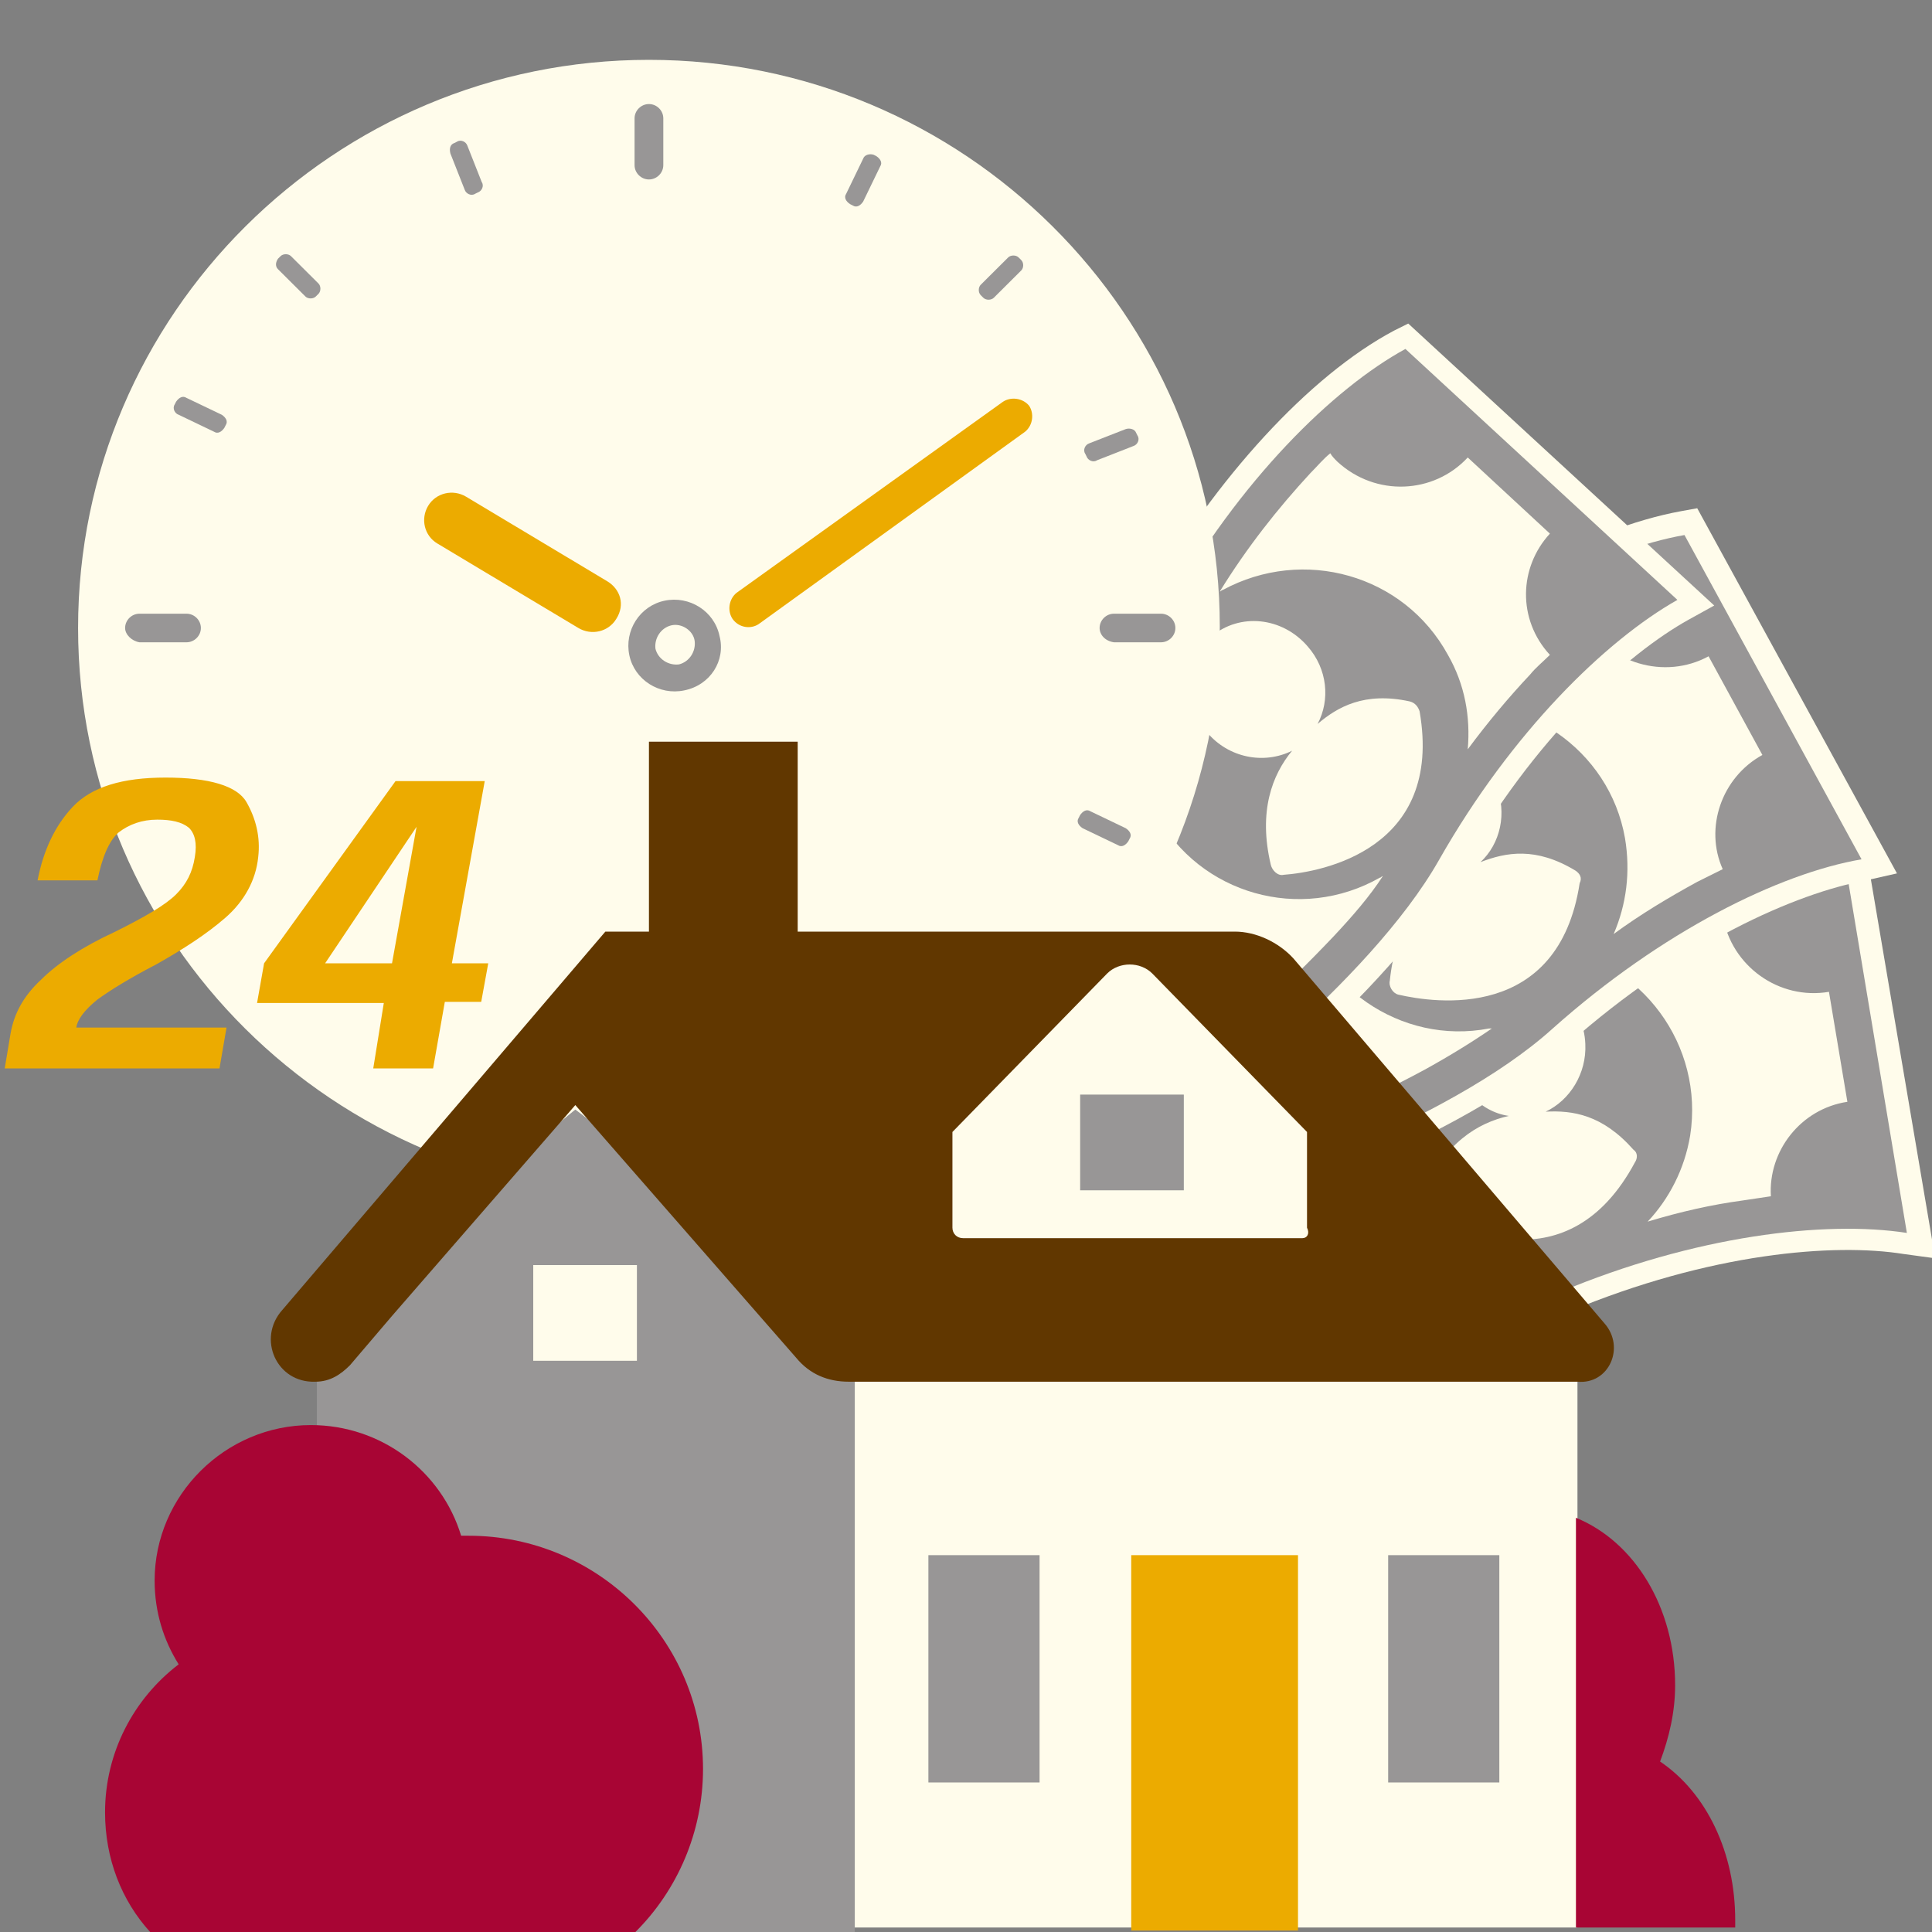 <?xml version="1.0" encoding="UTF-8"?>
<svg xmlns="http://www.w3.org/2000/svg" width="120" height="120" viewBox="0 0 120 120" fill="none">
  <rect x="0" y="0" width="120" height="120" fill="#808080" stroke="none"/>
  <g clip-path="url(#clip0_285_27483)">
    <path d="M118.263 77.892C113.952 77.192 106.209 77.805 97.411 81.483C88.876 85.073 74.886 84.81 74.27 84.723H73.127L68.903 59.415H70.575C70.751 59.415 84.477 59.678 92.571 56.35C100.49 53.023 109.025 51.621 114.92 52.585L115.888 52.76L120.199 78.155L118.263 77.892Z" fill="#FFFCEB"></path>
    <path d="M74.358 83.409C74.358 83.409 88.524 83.759 96.883 80.257C105.241 76.754 113.336 75.79 118.439 76.579L114.656 53.898C109.641 53.11 101.546 54.073 93.099 57.576C84.653 61.079 70.575 60.728 70.575 60.728L74.358 83.409Z" fill="#989696"></path>
    <path d="M114.744 68.435L113.6 61.604C110.521 62.13 107.529 60.028 107.001 56.876C107.001 56.613 106.913 56.438 106.913 56.175C106.297 56.175 105.769 56.35 105.154 56.438C102.25 56.963 99.171 57.751 96.179 58.802C96.267 58.802 96.267 58.802 96.355 58.802C101.986 59.678 105.857 64.932 104.978 70.537C104.626 72.638 103.658 74.477 102.338 75.878C104.362 75.265 106.297 74.827 108.233 74.565C108.849 74.477 109.377 74.39 109.993 74.302C109.817 71.5 111.84 68.873 114.744 68.435ZM84.565 67.296C84.917 65.02 86.061 63.093 87.556 61.604C86.853 61.779 86.149 61.867 85.445 61.955C83.421 62.305 81.397 62.48 79.462 62.743C79.814 65.72 77.702 68.435 74.71 68.96C74.535 68.96 74.359 69.048 74.183 69.048L75.326 75.791C78.406 75.265 81.397 77.367 81.837 80.432C81.837 80.519 81.925 80.695 81.925 80.87C83.949 80.782 86.237 80.519 88.436 80.169C90.196 79.906 91.78 79.469 93.188 79.118C93.1 79.118 93.1 79.118 93.011 79.118C87.556 78.155 83.685 72.901 84.565 67.296ZM96.003 69.048C97.499 68.347 98.555 66.683 98.467 64.844C98.379 62.48 96.443 60.641 94.155 60.729C91.868 60.816 90.108 62.83 90.284 65.282C90.372 67.384 91.868 69.048 93.715 69.311C91.78 69.748 89.756 70.974 88.348 74.127C88.172 74.477 88.26 74.915 88.612 75.09C90.548 76.316 97.411 79.906 101.546 72.2C101.722 71.938 101.722 71.587 101.458 71.412C99.522 69.223 97.675 68.96 96.003 69.048Z" fill="#FFFCEB"></path>
    <path d="M115.888 54.686C111.577 55.474 104.538 58.539 97.411 64.844C90.548 70.974 77.174 75.265 76.646 75.44L75.59 75.791L63.273 53.198L64.856 52.672C64.944 52.672 78.142 48.381 84.653 42.602C90.988 36.91 98.643 32.794 104.45 31.743L105.418 31.568L117.824 54.248L115.888 54.686Z" fill="#FFFCEB"></path>
    <path d="M76.207 74.214C76.207 74.214 89.757 69.923 96.443 63.881C103.218 57.839 110.521 54.248 115.624 53.373L104.626 33.232C99.611 34.107 92.22 37.698 85.445 43.74C78.67 49.782 65.209 54.073 65.209 54.073L76.207 74.214Z" fill="#989696"></path>
    <path d="M80.606 55.65C80.166 53.373 80.606 51.183 81.574 49.257C80.958 49.607 80.342 49.957 79.726 50.308C77.878 51.271 76.031 52.147 74.271 52.935C75.503 55.65 74.447 58.89 71.807 60.291C71.631 60.378 71.543 60.466 71.367 60.553L74.711 66.596C77.438 65.107 80.958 66.158 82.454 68.873C82.542 68.96 82.63 69.135 82.63 69.223C84.565 68.435 86.589 67.471 88.525 66.421C90.108 65.545 91.516 64.669 92.66 63.881C92.572 63.881 92.572 63.881 92.484 63.881C87.029 64.932 81.662 61.254 80.606 55.65ZM109.465 46.892L106.122 40.763C103.394 42.251 99.875 41.2 98.379 38.486C98.291 38.311 98.115 38.048 98.115 37.873C97.587 38.136 97.059 38.398 96.531 38.661C93.892 40.062 91.252 41.813 88.789 43.828C88.877 43.828 88.877 43.828 88.965 43.828C94.596 42.864 99.963 46.542 100.931 52.059C101.283 54.161 101.019 56.175 100.227 58.014C101.898 56.788 103.658 55.737 105.418 54.774C105.946 54.511 106.474 54.248 107.002 53.986C105.858 51.446 106.914 48.294 109.465 46.892ZM97.851 54.073C95.388 52.584 93.54 52.935 91.956 53.548C93.188 52.409 93.628 50.483 92.924 48.819C92.044 46.63 89.581 45.491 87.469 46.367C85.357 47.243 84.389 49.695 85.269 51.884C86.061 53.81 87.997 54.949 89.844 54.599C88.173 55.65 86.677 57.488 86.325 60.904C86.237 61.254 86.501 61.692 86.853 61.779C89.141 62.305 96.795 63.443 98.115 54.861C98.291 54.511 98.115 54.248 97.851 54.073Z" fill="#FFFCEB"></path>
    <path d="M104.89 38.486C101.106 40.587 95.299 45.754 90.636 54.073C86.061 62.13 74.887 70.361 74.359 70.712L73.479 71.412L54.474 53.898L55.794 52.935C55.882 52.847 66.968 44.703 71.279 37.085C75.503 29.729 81.31 23.336 86.589 20.534L87.469 20.096L106.474 37.61L104.89 38.486Z" fill="#FFFCEB"></path>
    <path d="M73.567 69.573C73.567 69.573 85.005 61.167 89.404 53.373C93.892 45.492 99.699 39.8 104.186 37.26L87.293 21.673C82.806 24.125 76.999 29.817 72.511 37.785C68.024 45.667 56.674 53.986 56.674 53.986L73.567 69.573Z" fill="#989696"></path>
    <path d="M96.267 33.144L91.164 28.415C89.052 30.692 85.445 30.867 83.069 28.678C82.893 28.503 82.718 28.328 82.629 28.153C82.19 28.503 81.838 28.941 81.398 29.379C79.374 31.568 77.438 34.02 75.767 36.734C75.855 36.734 75.855 36.647 75.943 36.647C80.958 33.932 87.205 35.684 89.932 40.675C90.988 42.514 91.34 44.528 91.164 46.542C92.396 44.878 93.716 43.302 95.035 41.901C95.387 41.463 95.827 41.113 96.267 40.675C94.244 38.486 94.332 35.246 96.267 33.144ZM71.807 50.571C70.663 48.556 70.4 46.367 70.663 44.178C70.224 44.703 69.784 45.229 69.256 45.754C67.848 47.243 66.352 48.731 64.944 50.045C66.968 52.147 67.056 55.65 65.032 57.839C64.944 57.926 64.768 58.102 64.68 58.189L69.784 62.83C71.895 60.553 75.503 60.378 77.79 62.48C77.878 62.568 77.966 62.655 78.054 62.743C79.638 61.429 81.222 59.853 82.805 58.189C84.037 56.876 85.093 55.65 85.885 54.423C85.797 54.423 85.797 54.511 85.709 54.511C80.782 57.313 74.535 55.562 71.807 50.571ZM87.557 43.565C84.741 42.952 83.069 43.915 81.838 44.966C82.629 43.477 82.454 41.551 81.222 40.15C79.638 38.311 76.998 38.048 75.239 39.537C73.479 41.025 73.391 43.652 74.975 45.491C76.294 47.068 78.494 47.505 80.254 46.63C79.022 48.118 78.142 50.395 78.934 53.723C79.022 54.073 79.374 54.423 79.726 54.336C82.102 54.161 89.668 52.76 88.173 44.178C88.085 43.915 87.909 43.652 87.557 43.565Z" fill="#FFFCEB"></path>
    <path d="M40.306 74.214C59.86 74.214 75.763 58.387 75.763 38.925C75.763 19.544 59.86 3.717 40.306 3.717C20.753 3.717 4.85 19.544 4.85 39.006C4.85 58.467 20.753 74.214 40.306 74.214Z" fill="#FFFCEB"></path>
    <path d="M68.299 39.006C68.299 38.521 68.704 38.118 69.191 38.118H72.112C72.599 38.118 73.005 38.521 73.005 39.006C73.005 39.49 72.599 39.894 72.112 39.894H69.191C68.623 39.813 68.299 39.41 68.299 39.006Z" fill="#989696"></path>
    <path d="M7.771 39.006C7.771 38.521 8.176 38.118 8.663 38.118H11.584C12.071 38.118 12.477 38.521 12.477 39.006C12.477 39.49 12.071 39.894 11.584 39.894H8.663C8.176 39.813 7.771 39.41 7.771 39.006Z" fill="#989696"></path>
    <path d="M40.307 11.146C39.82 11.146 39.414 10.743 39.414 10.258V7.351C39.414 6.866 39.82 6.463 40.307 6.463C40.793 6.463 41.199 6.866 41.199 7.351V10.258C41.199 10.743 40.793 11.146 40.307 11.146Z" fill="#989696"></path>
    <path d="M40.307 71.388C39.82 71.388 39.414 70.984 39.414 70.5V67.593C39.414 67.108 39.82 66.704 40.307 66.704C40.793 66.704 41.199 67.108 41.199 67.593V70.5C41.199 70.984 40.793 71.388 40.307 71.388Z" fill="#989696"></path>
    <path d="M42.497 42.882C40.956 43.205 39.414 42.236 39.09 40.702C38.765 39.167 39.739 37.633 41.28 37.31C42.822 36.987 44.364 37.956 44.688 39.49C45.094 41.025 44.12 42.559 42.497 42.882ZM41.686 38.844C41.037 39.006 40.631 39.652 40.712 40.298C40.875 40.944 41.524 41.348 42.173 41.267C42.822 41.105 43.228 40.459 43.147 39.813C43.065 39.167 42.335 38.683 41.686 38.844Z" fill="#989696"></path>
    <path d="M45.499 38.441C45.175 37.956 45.256 37.23 45.743 36.826L62.294 24.955C62.781 24.632 63.511 24.713 63.917 25.197C64.242 25.682 64.161 26.409 63.674 26.812L47.122 38.764C46.635 39.087 45.905 39.006 45.499 38.441Z" fill="#ECAB00"></path>
    <path d="M10.854 25.116L10.935 24.955C11.098 24.713 11.341 24.551 11.584 24.713L13.775 25.762C14.018 25.924 14.181 26.166 14.018 26.409L13.937 26.57C13.775 26.812 13.532 26.974 13.288 26.812L11.098 25.762C10.854 25.682 10.692 25.359 10.854 25.116Z" fill="#989696"></path>
    <path d="M54.262 9.612L54.425 9.693C54.668 9.854 54.83 10.096 54.668 10.339L53.613 12.519C53.451 12.761 53.208 12.923 52.964 12.761L52.802 12.68C52.559 12.519 52.396 12.277 52.559 12.034L53.613 9.854C53.694 9.612 54.019 9.531 54.262 9.612Z" fill="#989696"></path>
    <path d="M28.217 8.885L28.38 8.804C28.623 8.643 28.948 8.804 29.029 9.047L29.921 11.308C30.084 11.55 29.921 11.873 29.678 11.954L29.516 12.034C29.272 12.196 28.948 12.034 28.866 11.792L27.974 9.531C27.893 9.208 27.974 8.966 28.217 8.885Z" fill="#989696"></path>
    <path d="M70.571 26.893L70.652 27.054C70.814 27.297 70.652 27.62 70.408 27.7L68.137 28.589C67.893 28.75 67.569 28.589 67.487 28.346L67.406 28.185C67.244 27.943 67.406 27.62 67.65 27.539L69.922 26.651C70.165 26.57 70.49 26.651 70.571 26.893Z" fill="#989696"></path>
    <path d="M17.264 16.072L17.426 15.911C17.589 15.749 17.913 15.749 18.075 15.911L19.779 17.607C19.942 17.768 19.942 18.091 19.779 18.253L19.617 18.414C19.455 18.576 19.13 18.576 18.968 18.414L17.264 16.718C17.102 16.557 17.102 16.314 17.264 16.072Z" fill="#989696"></path>
    <path d="M63.268 15.991L63.43 16.153C63.593 16.314 63.593 16.637 63.43 16.799L61.727 18.495C61.564 18.656 61.24 18.656 61.077 18.495L60.915 18.333C60.753 18.172 60.753 17.849 60.915 17.687L62.619 15.991C62.781 15.83 63.106 15.83 63.268 15.991Z" fill="#989696"></path>
    <path d="M70.165 52.088L70.084 52.249C69.921 52.492 69.678 52.653 69.435 52.492L67.244 51.442C67.001 51.28 66.838 51.038 67.001 50.796L67.082 50.634C67.244 50.392 67.487 50.231 67.731 50.392L69.921 51.442C70.165 51.603 70.327 51.846 70.165 52.088Z" fill="#989696"></path>
    <path d="M52.802 68.4L52.639 68.481C52.396 68.642 52.072 68.481 51.99 68.239L51.179 65.897C51.017 65.654 51.179 65.332 51.422 65.251L51.585 65.17C51.828 65.008 52.153 65.17 52.234 65.412L53.126 67.673C53.208 67.996 53.045 68.239 52.802 68.4Z" fill="#989696"></path>
    <path d="M63.755 61.132L63.593 61.294C63.431 61.455 63.106 61.455 62.944 61.294L61.24 59.598C61.078 59.437 61.078 59.114 61.24 58.952L61.402 58.791C61.564 58.629 61.889 58.629 62.051 58.791L63.755 60.486C63.998 60.648 63.998 60.971 63.755 61.132Z" fill="#989696"></path>
    <path d="M38.278 38.441C37.791 39.248 36.737 39.49 35.925 39.006L27.163 33.757C26.351 33.273 26.108 32.223 26.595 31.415C27.081 30.608 28.136 30.365 28.948 30.85L37.71 36.099C38.522 36.583 38.846 37.552 38.278 38.441Z" fill="#ECAB00"></path>
    <path d="M97.979 84.52H22.109V119.721H97.979V84.52Z" fill="#FFFCEB"></path>
    <path d="M35.734 68.916L19.683 82.105V120H53.092V82.105L35.734 68.916Z" fill="#989696"></path>
    <path d="M17.537 81.362L37.6 57.864H56.264H76.702C78.008 57.864 79.408 58.514 80.341 59.535L99.658 82.198C100.965 83.684 99.938 86.006 97.979 85.82H52.718C51.412 85.82 50.292 85.356 49.452 84.334L35.734 68.638L24.349 81.734L21.736 84.799C21.176 85.356 20.523 85.82 19.59 85.82C17.163 85.913 15.95 83.127 17.537 81.362Z" fill="#613700"></path>
    <path d="M49.546 58.792H40.307V46.068H49.546V58.792Z" fill="#613700"></path>
    <path d="M93.126 110.712H86.221V96.594H93.126V110.712Z" fill="#989696"></path>
    <path d="M80.901 76.904H59.811C59.437 76.904 59.157 76.625 59.157 76.254V70.309L68.769 60.464C69.516 59.721 70.823 59.721 71.569 60.464L81.181 70.309V76.254C81.368 76.625 81.181 76.904 80.901 76.904Z" fill="#FFFCEB"></path>
    <path d="M73.529 73.932H67.09V67.987H73.529V73.932Z" fill="#989696"></path>
    <path d="M39.56 84.52H33.121V78.576H39.56V84.52Z" fill="#FFFCEB"></path>
    <path d="M64.57 110.712H57.664V96.594H64.57V110.712Z" fill="#989696"></path>
    <path d="M107.777 119.257C107.777 119.535 107.777 119.628 107.777 119.721H97.885V94.272C101.525 95.758 104.045 99.845 104.045 104.675C104.045 106.347 103.671 107.925 103.111 109.412C106.004 111.362 107.777 115.077 107.777 119.257Z" fill="#A80534"></path>
    <path d="M80.621 119.907H70.263V96.594H80.621V119.907Z" fill="#ECAB00"></path>
    <path d="M6.525 112.569C6.525 115.449 7.551 118.049 9.325 120H39.467C42.08 117.399 43.666 113.777 43.666 109.876C43.666 101.888 37.134 95.387 29.108 95.387C28.922 95.387 28.828 95.387 28.642 95.387C27.429 91.393 23.696 88.514 19.31 88.514C13.991 88.514 9.604 92.879 9.604 98.173C9.604 100.124 10.164 101.888 11.098 103.374C8.298 105.511 6.525 108.854 6.525 112.569Z" fill="#A80534"></path>
    <path d="M0.293 66.362H13.633L14.07 63.823H4.74C4.812 63.315 5.25 62.734 6.052 62.082C6.854 61.501 8.02 60.776 9.696 59.905C11.373 58.962 12.831 58.019 13.997 57.003C15.164 55.987 15.893 54.681 16.038 53.23C16.184 51.997 15.893 50.836 15.309 49.82C14.726 48.805 12.977 48.297 10.28 48.297C7.583 48.297 5.687 48.877 4.521 50.111C3.427 51.272 2.699 52.795 2.334 54.681H6.052C6.343 53.23 6.781 52.215 7.364 51.707C8.02 51.199 8.822 50.909 9.769 50.909C10.644 50.909 11.3 51.054 11.738 51.417C12.102 51.779 12.248 52.36 12.102 53.23C11.956 54.173 11.592 54.899 10.936 55.552C10.28 56.205 9.04 56.93 7.145 57.874C5.104 58.817 3.573 59.833 2.553 60.848C1.459 61.864 0.876 62.952 0.657 64.186L0.293 66.362Z" fill="#ECAB00"></path>
    <path d="M23.183 66.362H26.9L27.629 62.227H29.889L30.326 59.832H28.067L30.108 48.514H24.568L16.403 59.832L15.966 62.299H23.839L23.183 66.362ZM20.194 59.832L26.171 50.909H25.953L24.349 59.832H20.194Z" fill="#ECAB00"></path>
  </g>
  <defs>
    <clipPath id="clip0_285_27483">
      <rect width="120" height="120" fill="white"></rect>
    </clipPath>
  </defs>
</svg>
